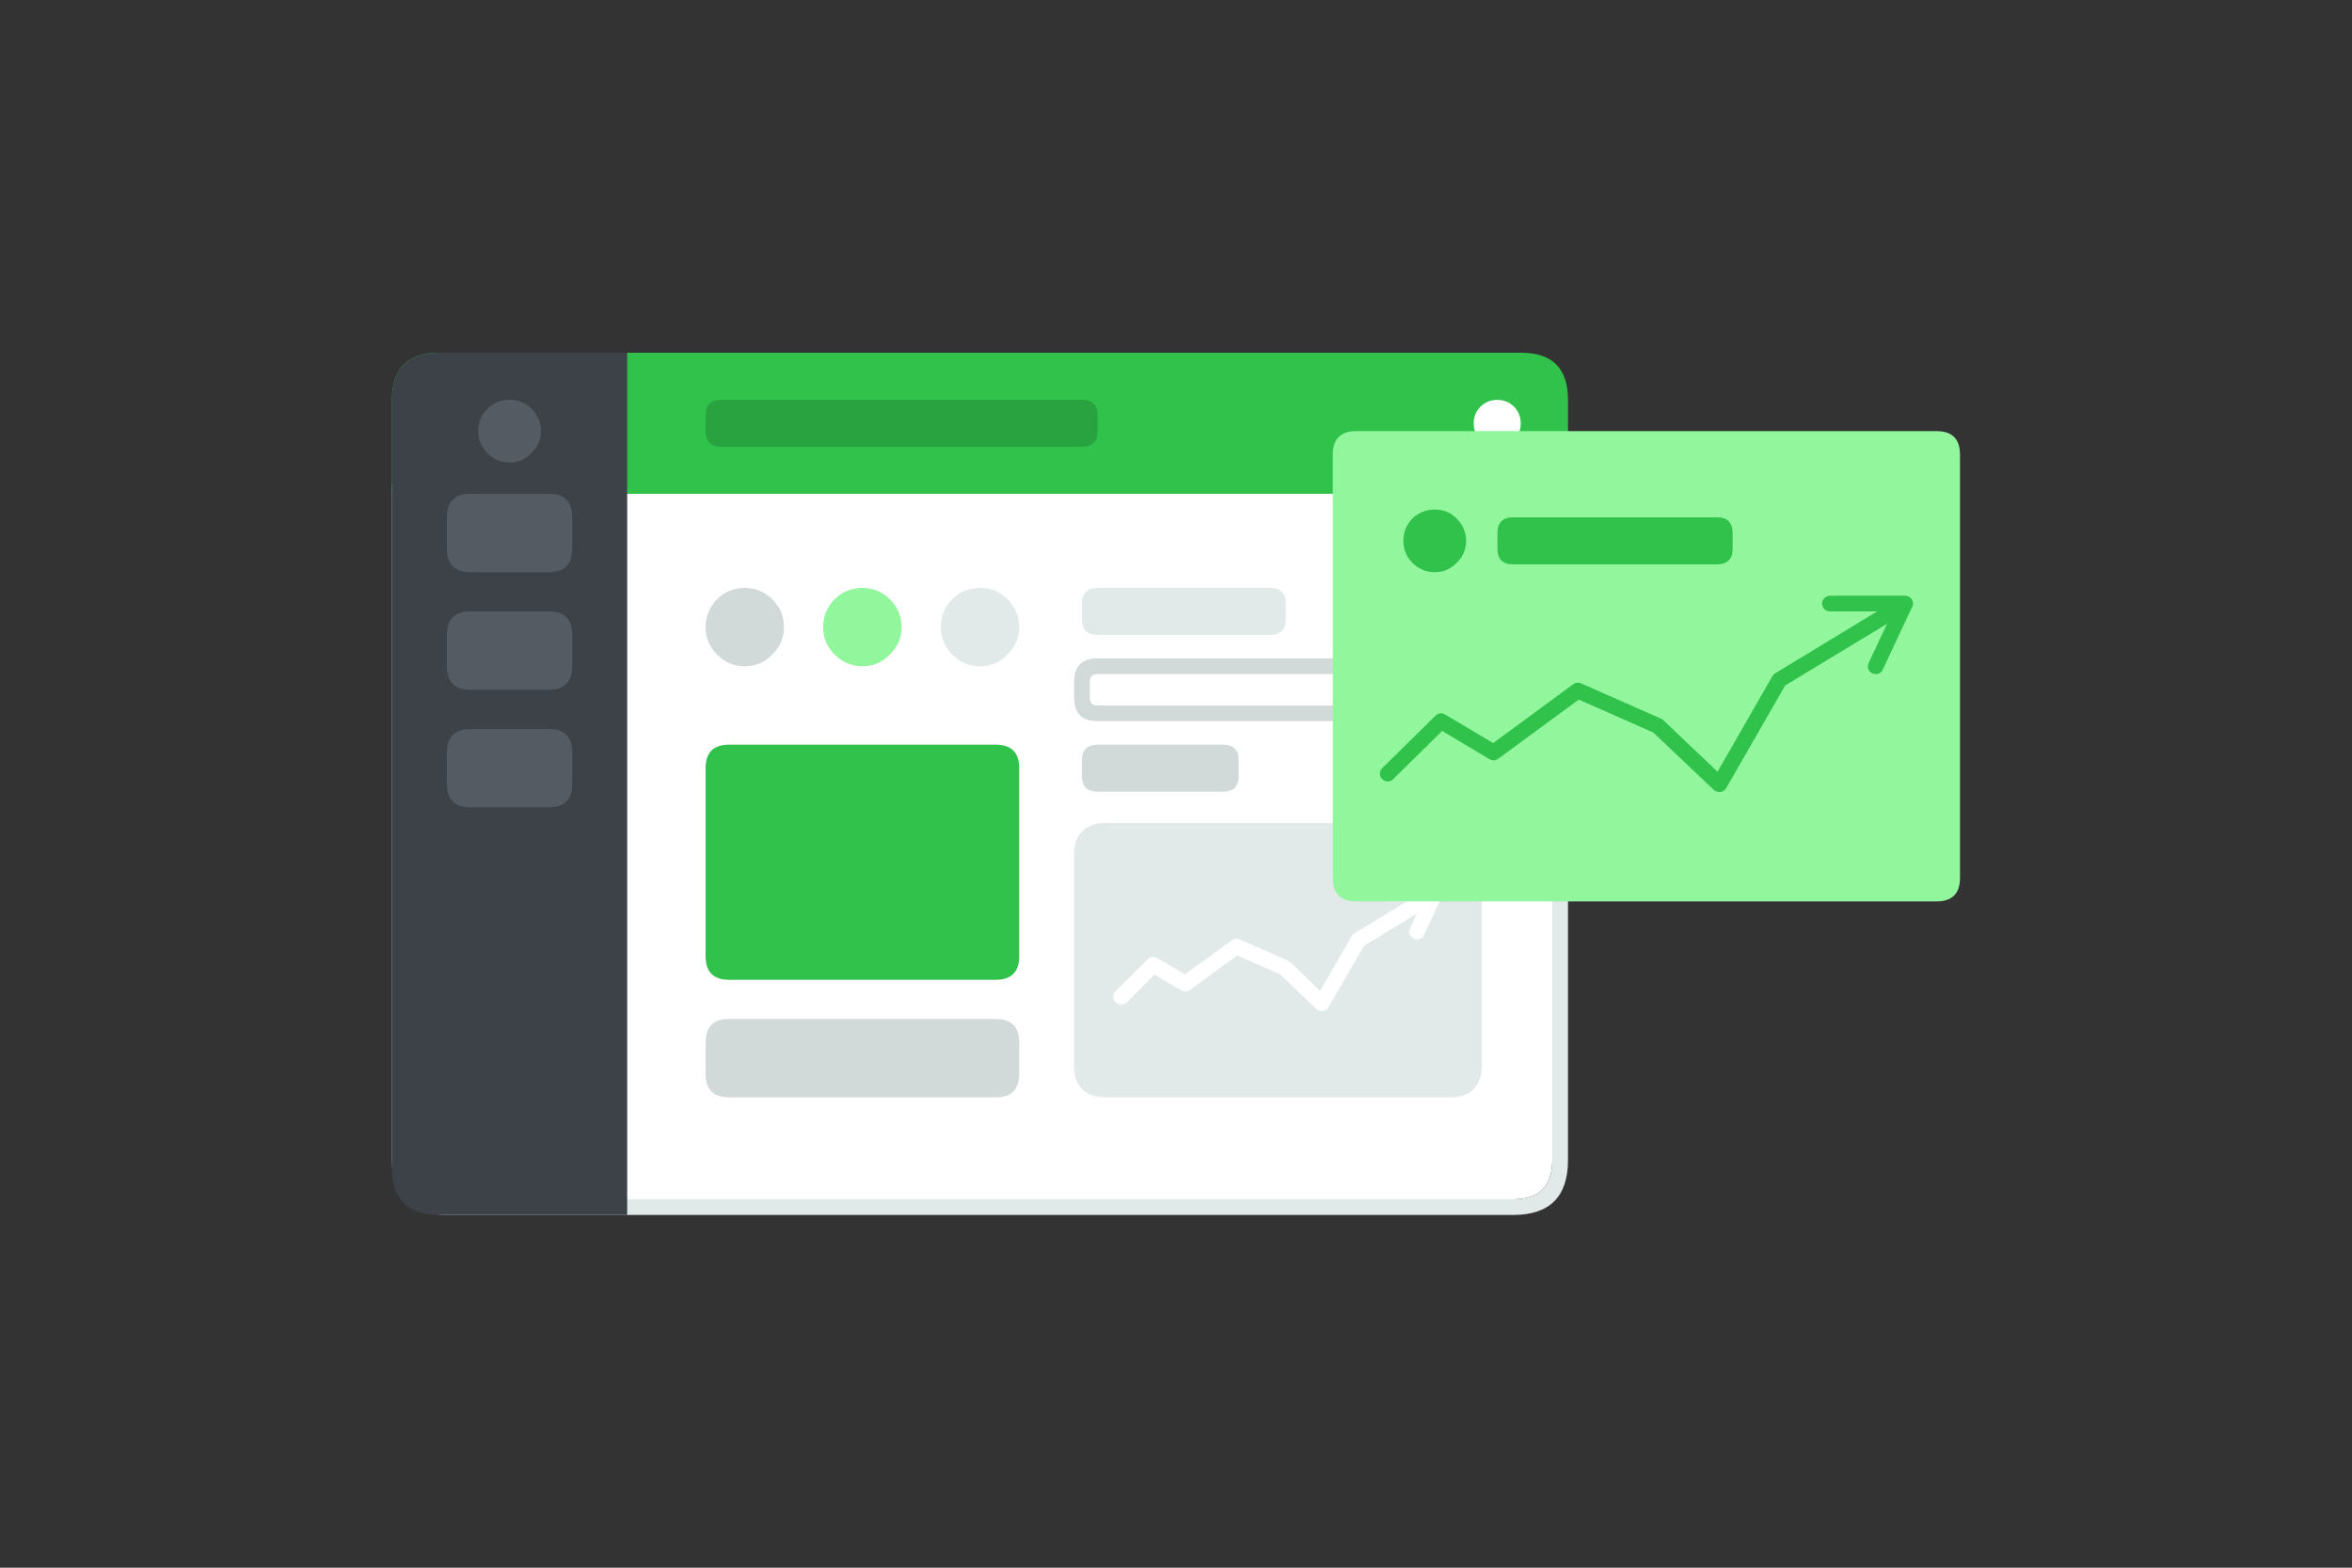 <?xml version="1.0" encoding="utf-8"?>
<!-- Generator: Adobe Illustrator 15.0.0, SVG Export Plug-In . SVG Version: 6.00 Build 0)  -->
<!DOCTYPE svg PUBLIC "-//W3C//DTD SVG 1.1//EN" "http://www.w3.org/Graphics/SVG/1.1/DTD/svg11.dtd">
<svg version="1.1" id="Vrstva_1" xmlns="http://www.w3.org/2000/svg" xmlns:xlink="http://www.w3.org/1999/xlink" x="0px" y="0px"
	 width="300px" height="200px" viewBox="0 0 300 200" enable-background="new 0 0 300 200" xml:space="preserve">
<rect x="0" y="0" width="300" height="200" fill="#333333" stroke="none"/>
<g>
	<path fill-rule="evenodd" clip-rule="evenodd" fill="#FFFFFF" d="M52,148V63h146v85c0,3.334-1.667,5-5,5H57
		C53.667,153,52,151.334,52,148z"/>
	<path fill-rule="evenodd" clip-rule="evenodd" fill="#E1E9E9" d="M199,61c0.273,0.002,0.507,0.103,0.7,0.3
		c0.197,0.193,0.298,0.426,0.3,0.7v86c0,4.666-2.333,7-7,7H57c-4.667,0-7-2.334-7-7V62c0.002-0.274,0.103-0.507,0.3-0.7
		c0.193-0.197,0.427-0.297,0.7-0.3H199z M52,148c0,3.334,1.667,5,5,5h136c3.333,0,5-1.666,5-5V63H52V148z"/>
	<path fill-rule="evenodd" clip-rule="evenodd" fill="#31C24C" d="M200,51v12H50V51c0-4,2-6,6-6h138C198,45,200,47,200,51z"/>
	<path fill-rule="evenodd" clip-rule="evenodd" fill="#FFFFFF" d="M193.106,56.146c-0.577,0.578-1.289,0.867-2.133,0.867
		c-0.845,0-1.556-0.289-2.133-0.867c-0.578-0.578-0.867-1.289-0.867-2.133c0-0.845,0.289-1.556,0.867-2.134
		c0.577-0.577,1.288-0.866,2.133-0.866c0.844,0,1.556,0.289,2.133,0.866c0.578,0.578,0.867,1.289,0.867,2.134
		C193.974,54.857,193.685,55.568,193.106,56.146z"/>
	<path fill-rule="evenodd" clip-rule="evenodd" fill="#3C4248" d="M50,51c0-4,2-6,6-6h24v110H56c-4,0-6-2-6-6V51z"/>
	<path fill-rule="evenodd" clip-rule="evenodd" fill="#E1E9E9" d="M138,77c0-1.333,0.667-2,2-2h22c1.333,0,2,0.667,2,2v2
		c0,1.333-0.667,2-2,2h-22c-1.333,0-2-0.667-2-2V77z"/>
	<path fill-rule="evenodd" clip-rule="evenodd" fill="#FFFFFF" d="M140,86h36c0.667,0,1,0.333,1,1v2c0,0.666-0.333,1-1,1h-36
		c-0.667,0-1-0.334-1-1v-2C139,86.333,139.333,86,140,86z"/>
	<path fill-rule="evenodd" clip-rule="evenodd" fill="#D1D9D9" d="M137,89v-2c0-2,1-3,3-3h36c2,0,3,1,3,3v2c0,2-1,3-3,3h-36
		C138,92,137,91,137,89z M140,86c-0.667,0-1,0.333-1,1v2c0,0.666,0.333,1,1,1h36c0.667,0,1-0.334,1-1v-2c0-0.667-0.333-1-1-1H140z"
		/>
	<path fill-rule="evenodd" clip-rule="evenodd" fill="#28A33F" d="M90,53c0-1.333,0.667-2,2-2h46c1.333,0,2,0.667,2,2v2
		c0,1.333-0.667,2-2,2H92c-1.333,0-2-0.667-2-2V53z"/>
	<path fill-rule="evenodd" clip-rule="evenodd" fill="#31C24C" d="M90,98c0-2,1-3,3-3h34c2,0,3,1,3,3v24c0,2-1,3-3,3H93
		c-2,0-3-1-3-3V98z"/>
	<path fill-rule="evenodd" clip-rule="evenodd" fill="#E1E9E9" d="M128.5,83.5c-0.967,1-2.133,1.5-3.5,1.5
		c-1.366,0-2.55-0.5-3.55-1.5c-0.967-0.967-1.45-2.133-1.45-3.5s0.483-2.55,1.45-3.55c1-0.967,2.184-1.45,3.55-1.45
		c1.367,0,2.533,0.483,3.5,1.45c1,1,1.5,2.183,1.5,3.55S129.5,82.533,128.5,83.5z"/>
	<path fill-rule="evenodd" clip-rule="evenodd" fill="#D1D9D9" d="M138,97c0-1.334,0.667-2,2-2h16c1.333,0,2,0.666,2,2v2
		c0,1.334-0.667,2-2,2h-16c-1.333,0-2-0.666-2-2V97z"/>
	<path fill-rule="evenodd" clip-rule="evenodd" fill="#E1E9E9" d="M138,109c0-2,1-3,3-3h44c2,0,3,1,3,3v27c0,2-1,3-3,3h-44
		c-2,0-3-1-3-3V109z"/>
	
		<path fill-rule="evenodd" clip-rule="evenodd" fill="none" stroke="#E1E9E9" stroke-width="2" stroke-linecap="round" stroke-linejoin="round" stroke-miterlimit="3" d="
		M138,109v27c0,2,1,3,3,3h44c2,0,3-1,3-3v-27c0-2-1-3-3-3h-44C139,106,138,107,138,109z"/>
	<path fill-rule="evenodd" clip-rule="evenodd" fill="#D1D9D9" d="M90,133c0-2,1-3,3-3h34c2,0,3,1,3,3v4c0,2-1,3-3,3H93
		c-2,0-3-1-3-3V133z"/>
	<path fill-rule="evenodd" clip-rule="evenodd" fill="#FFFFFF" d="M157.6,119.75c0.173-0.02,0.34,0.005,0.5,0.075l6.15,2.7
		c0.11,0.049,0.211,0.115,0.3,0.199l3.825,3.676l4.025-6.95c0.078-0.146,0.187-0.263,0.324-0.351l6.726-4.1h-2.25
		c-0.274-0.002-0.507-0.103-0.7-0.3c-0.197-0.192-0.298-0.427-0.3-0.7c0.002-0.273,0.103-0.508,0.3-0.7
		c0.193-0.197,0.426-0.298,0.7-0.3h5.8c0.082-0.003,0.165,0.006,0.25,0.025c0.262,0.064,0.462,0.215,0.6,0.449
		c0.099,0.158,0.148,0.334,0.15,0.525c0.003,0.082-0.006,0.165-0.025,0.25c-0.035,0.145-0.094,0.27-0.175,0.375l-2.149,4.625
		c-0.112,0.251-0.295,0.426-0.551,0.525c-0.252,0.098-0.502,0.089-0.75-0.025c-0.252-0.111-0.427-0.295-0.524-0.55
		c-0.098-0.252-0.089-0.502,0.024-0.75l0.875-1.9l-6.75,4.125l-4.524,7.825c-0.101,0.178-0.242,0.311-0.425,0.4
		c-0.192,0.086-0.393,0.11-0.601,0.074c-0.201-0.029-0.376-0.112-0.524-0.25l-4.625-4.425L157.8,121.9l-6.024,4.399
		c-0.157,0.12-0.332,0.187-0.525,0.2c-0.196,0.014-0.38-0.028-0.55-0.125l-3.45-2.025l-3.55,3.525
		c-0.195,0.189-0.429,0.281-0.7,0.275c-0.282-0.003-0.524-0.104-0.725-0.301c-0.19-0.194-0.282-0.428-0.275-0.699
		c0.003-0.282,0.103-0.523,0.3-0.726l4.101-4.05c0.161-0.156,0.353-0.248,0.574-0.275c0.222-0.029,0.43,0.014,0.625,0.125
		l3.551,2.075l5.975-4.35C157.268,119.842,157.426,119.775,157.6,119.75z"/>
	<path fill-rule="evenodd" clip-rule="evenodd" fill="#D1D9D9" d="M98.5,83.5c-0.967,1-2.133,1.5-3.5,1.5
		c-1.366,0-2.55-0.5-3.55-1.5C90.483,82.533,90,81.367,90,80s0.483-2.55,1.45-3.55c1-0.967,2.184-1.45,3.55-1.45
		c1.367,0,2.533,0.483,3.5,1.45c1,1,1.5,2.183,1.5,3.55S99.5,82.533,98.5,83.5z"/>
	<path fill-rule="evenodd" clip-rule="evenodd" fill="#92F69D" d="M113.5,83.5c-0.967,1-2.133,1.5-3.5,1.5
		c-1.366,0-2.55-0.5-3.55-1.5c-0.967-0.967-1.45-2.133-1.45-3.5s0.483-2.55,1.45-3.55c1-0.967,2.184-1.45,3.55-1.45
		c1.367,0,2.533,0.483,3.5,1.45c1,1,1.5,2.183,1.5,3.55S114.5,82.533,113.5,83.5z"/>
	<g>
		<path fill-rule="evenodd" clip-rule="evenodd" fill="#92F69D" d="M170,58c0-2,1-3,3-3h74c2,0,3,1,3,3v54c0,2-1,3-3,3h-74
			c-2,0-3-1-3-3V58z"/>
		<path fill-rule="evenodd" clip-rule="evenodd" fill="#31C24C" d="M185.8,71.8c-0.767,0.8-1.7,1.2-2.8,1.2s-2.05-0.4-2.85-1.2
			c-0.767-0.767-1.15-1.7-1.15-2.8s0.384-2.05,1.15-2.85c0.8-0.767,1.75-1.15,2.85-1.15s2.033,0.383,2.8,1.15
			c0.8,0.8,1.2,1.75,1.2,2.85S186.6,71.033,185.8,71.8z"/>
		<path fill-rule="evenodd" clip-rule="evenodd" fill="#31C24C" d="M191,68c0-1.333,0.667-2,2-2h26c1.333,0,2,0.667,2,2v2
			c0,1.333-0.667,2-2,2h-26c-1.333,0-2-0.667-2-2V68z"/>
		<path fill-rule="evenodd" clip-rule="evenodd" fill="#31C24C" d="M211.85,91.675c0.11,0.051,0.21,0.117,0.301,0.2l6.925,6.575
			l7-12.2c0.087-0.147,0.204-0.264,0.35-0.35l13-7.9H233.4c-0.274-0.002-0.508-0.103-0.7-0.3c-0.198-0.193-0.298-0.426-0.3-0.7
			c0.002-0.274,0.102-0.507,0.3-0.7c0.192-0.197,0.426-0.297,0.7-0.3h9.449c0.089-0.01,0.172-0.01,0.25,0
			c0.054,0.006,0.104,0.014,0.15,0.025c0.182,0.045,0.331,0.128,0.45,0.25c0.11,0.104,0.194,0.229,0.25,0.375
			c0.052,0.152,0.068,0.302,0.05,0.45c-0.005,0.05-0.014,0.1-0.025,0.15c-0.029,0.119-0.079,0.228-0.149,0.325l-3.675,7.85
			c-0.113,0.252-0.297,0.428-0.551,0.525c-0.262,0.089-0.52,0.072-0.774-0.05c-0.253-0.112-0.428-0.296-0.525-0.55
			c-0.089-0.262-0.072-0.52,0.05-0.775l2.351-5l-13,7.875l-7.525,13.1c-0.108,0.179-0.259,0.312-0.45,0.4
			c-0.184,0.086-0.375,0.11-0.574,0.075c-0.21-0.029-0.394-0.113-0.551-0.25l-7.725-7.325l-9.5-4.2L191.1,96.8
			c-0.165,0.122-0.349,0.188-0.55,0.2c-0.205,0.006-0.396-0.044-0.575-0.15l-6.024-3.6l-6.25,6.15c-0.194,0.197-0.428,0.297-0.7,0.3
			c-0.273-0.003-0.507-0.103-0.7-0.3c-0.198-0.195-0.298-0.428-0.3-0.7c0.003-0.273,0.103-0.507,0.3-0.7l6.8-6.7
			c0.162-0.166,0.354-0.267,0.575-0.3c0.23-0.022,0.446,0.027,0.65,0.15l6.125,3.649l10.2-7.5c0.15-0.11,0.317-0.176,0.5-0.2
			c0.173-0.021,0.34,0.004,0.5,0.075L211.85,91.675z"/>
	</g>
	<path fill-rule="evenodd" clip-rule="evenodd" fill="#545B62" d="M67.8,57.8C67.033,58.6,66.1,59,65,59s-2.05-0.4-2.85-1.2
		C61.384,57.033,61,56.1,61,55s0.384-2.05,1.15-2.85C62.95,51.383,63.9,51,65,51s2.033,0.383,2.8,1.15C68.6,52.95,69,53.9,69,55
		S68.6,57.033,67.8,57.8z"/>
	<path fill-rule="evenodd" clip-rule="evenodd" fill="#545B62" d="M57,66c0-2,1-3,3-3h10c2,0,3,1,3,3v4c0,2-1,3-3,3H60c-2,0-3-1-3-3
		V66z"/>
	<path fill-rule="evenodd" clip-rule="evenodd" fill="#545B62" d="M57,81c0-2,1-3,3-3h10c2,0,3,1,3,3v4c0,2-1,3-3,3H60c-2,0-3-1-3-3
		V81z"/>
	<path fill-rule="evenodd" clip-rule="evenodd" fill="#545B62" d="M57,96c0-2,1-3,3-3h10c2,0,3,1,3,3v4c0,2-1,3-3,3H60c-2,0-3-1-3-3
		V96z"/>
</g>
</svg>
